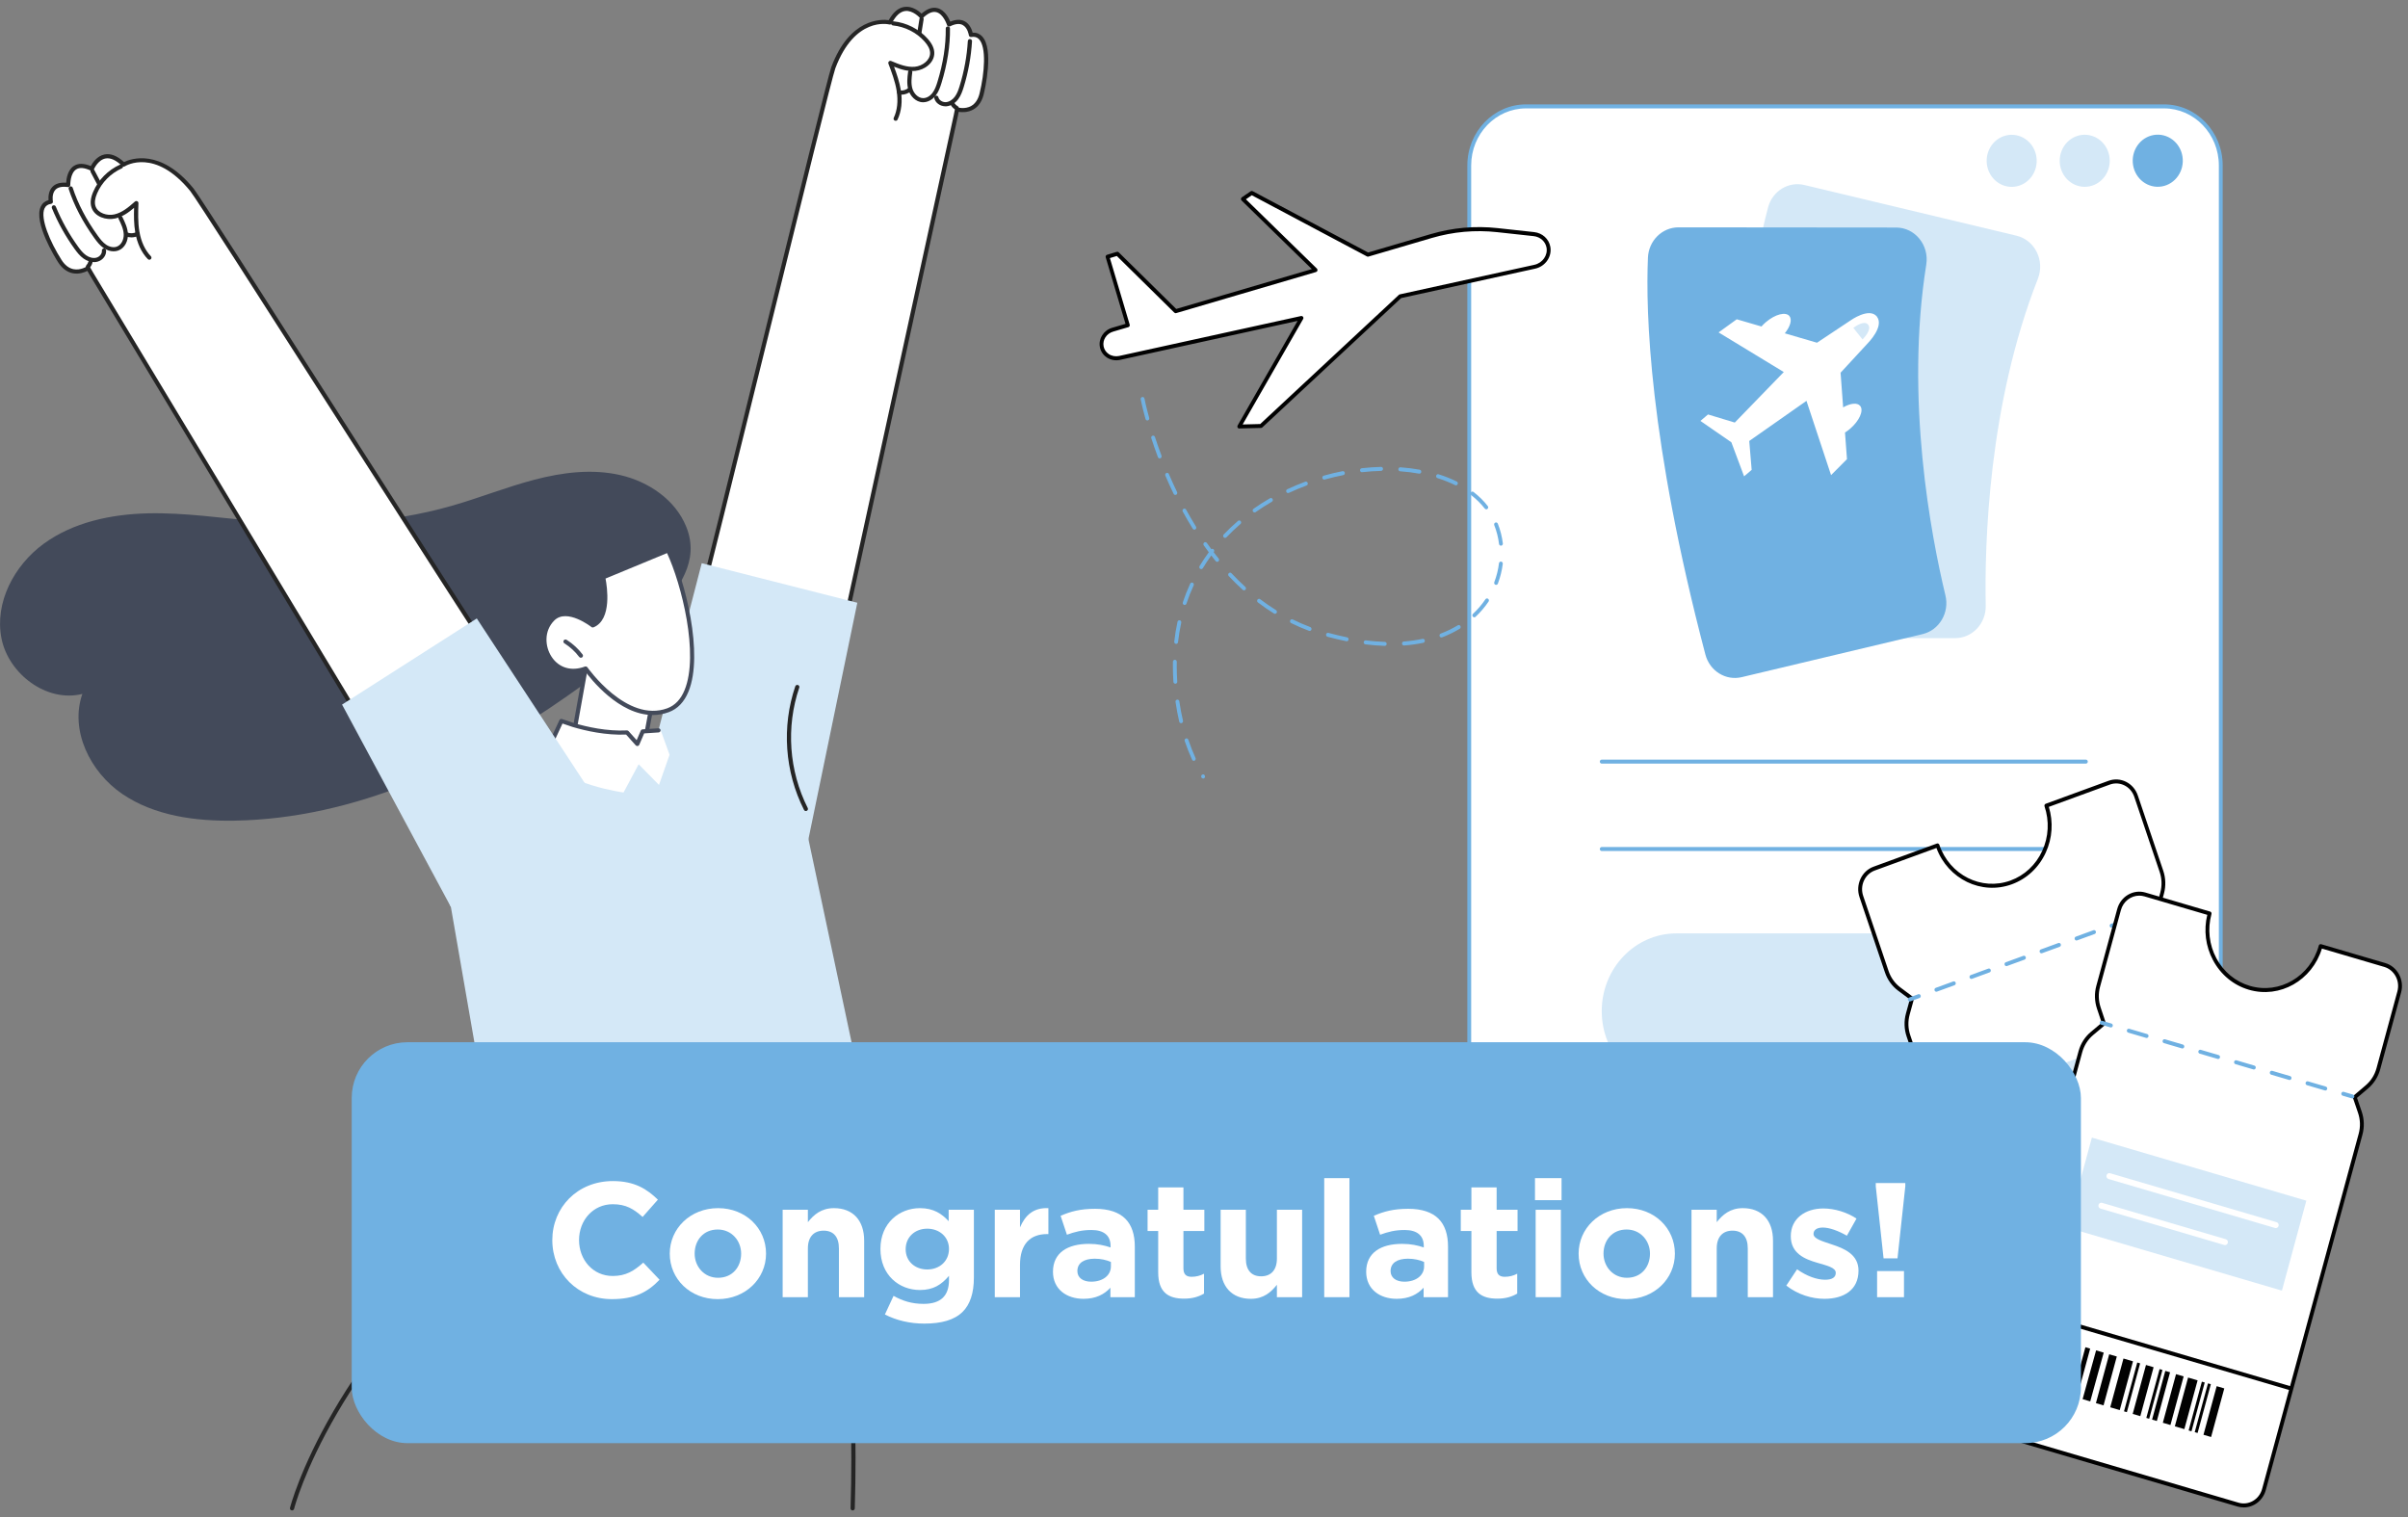 <svg xmlns="http://www.w3.org/2000/svg" width="346" height="218" viewBox="0 0 346 218" fill="none"><rect x="0" y="0" width="346" height="218" fill="#808080" stroke="none"/><path d="M310.949 15.287H219.267C214.764 15.287 211.114 19.086 211.114 23.772V180.798C211.114 185.484 214.764 189.283 219.267 189.283H310.949C315.451 189.283 319.101 185.484 319.101 180.798V23.772C319.101 19.086 315.451 15.287 310.949 15.287Z" fill="white"></path><path d="M310.945 189.57H219.266C214.618 189.57 210.838 185.633 210.838 180.798V23.772C210.838 18.934 214.62 15 219.266 15H310.945C315.594 15 319.374 18.936 319.374 23.772V180.795C319.374 185.633 315.591 189.567 310.945 189.567V189.57ZM219.266 15.574C214.924 15.574 211.39 19.252 211.39 23.772V180.795C211.39 185.315 214.924 188.993 219.266 188.993H310.945C315.288 188.993 318.822 185.315 318.822 180.795V23.772C318.822 19.252 315.288 15.574 310.945 15.574H219.266Z" fill="#70B1E2"></path><path d="M288.983 134.121H240.88C234.954 134.121 230.15 139.12 230.15 145.287C230.15 151.455 234.954 156.453 240.88 156.453H288.983C294.909 156.453 299.712 151.455 299.712 145.287C299.712 139.12 294.909 134.121 288.983 134.121Z" fill="#D4E8F7"></path><path d="M299.714 122.283H230.15C229.998 122.283 229.874 122.154 229.874 121.996C229.874 121.838 229.998 121.709 230.15 121.709H299.714C299.866 121.709 299.99 121.838 299.99 121.996C299.99 122.154 299.866 122.283 299.714 122.283Z" fill="#70B1E2"></path><path d="M299.714 109.725H230.15C229.998 109.725 229.874 109.595 229.874 109.438C229.874 109.28 229.998 109.15 230.15 109.15H299.714C299.866 109.15 299.99 109.28 299.99 109.438C299.99 109.595 299.866 109.725 299.714 109.725Z" fill="#70B1E2"></path><path d="M254.273 91.696H280.931C283.39 91.696 285.373 89.6 285.324 87.042C285.15 78.187 285.688 58.18 292.817 40.063C293.846 37.447 292.392 34.499 289.743 33.867L259.263 26.583C256.976 26.037 254.675 27.45 254.049 29.804C252.052 37.315 248.584 55.407 249.881 87.32C249.98 89.764 251.919 91.696 254.27 91.696H254.273Z" fill="#D4E8F7"></path><path d="M250.262 97.301L276.25 91.116C278.645 90.545 280.132 88.041 279.536 85.561C277.469 76.97 273.709 57.342 276.78 38.025C277.224 35.237 275.171 32.699 272.457 32.696L241.182 32.667C238.835 32.667 236.895 34.576 236.79 37.017C236.454 44.804 236.945 63.243 245.045 94.054C245.665 96.414 247.969 97.847 250.262 97.301Z" fill="#70B1E2"></path><path d="M269.703 45.505L269.681 45.476C268.564 44.129 265.896 46.044 265.896 46.044L261.079 49.246L256.455 47.894C257.23 46.94 257.531 45.944 257.126 45.427C256.599 44.758 255.081 45.143 253.738 46.288C253.503 46.489 253.291 46.699 253.1 46.914L249.55 45.878L246.94 47.764L256.306 53.458L249.266 60.719L245.42 59.553L244.33 60.484L248.775 63.553L250.604 68.446L251.693 67.515L251.346 63.364L259.567 57.598L263.101 68.27L265.388 65.976L265.104 62.152C265.344 62 265.584 61.822 265.819 61.624C267.162 60.478 267.822 59.005 267.292 58.336C266.884 57.819 265.888 57.931 264.837 58.537L264.467 53.556L268.426 49.266C268.426 49.266 270.752 46.917 269.7 45.513L269.703 45.505Z" fill="white"></path><path d="M267.626 48.772L267.822 48.551C267.822 48.551 268.981 47.348 268.432 46.662L268.421 46.647C267.874 45.961 266.528 46.958 266.528 46.958L266.302 47.112L267.623 48.772H267.626Z" fill="#D4E8F7"></path><path d="M310.62 26.791C312.581 26.459 313.913 24.536 313.595 22.495C313.276 20.454 311.428 19.068 309.467 19.399C307.506 19.73 306.174 21.654 306.492 23.695C306.811 25.736 308.659 27.122 310.62 26.791Z" fill="#70B1E2"></path><path d="M302.871 24.536C303.631 22.627 302.76 20.439 300.926 19.648C299.092 18.857 296.989 19.764 296.229 21.672C295.469 23.581 296.34 25.77 298.175 26.561C300.009 27.351 302.112 26.445 302.871 24.536Z" fill="#D4E8F7"></path><path d="M289.88 26.751C291.812 26.276 293.009 24.261 292.553 22.25C292.097 20.239 290.16 18.994 288.228 19.469C286.296 19.943 285.099 21.958 285.555 23.969C286.011 25.98 287.947 27.226 289.88 26.751Z" fill="#D4E8F7"></path><path d="M172.873 111.867C172.779 111.867 172.691 111.818 172.639 111.729C172.556 111.594 172.589 111.408 172.716 111.321C172.846 111.235 173.008 111.264 173.091 111.399L173.11 111.431C173.19 111.566 173.149 111.744 173.019 111.827C172.975 111.856 172.926 111.87 172.876 111.87L172.873 111.867ZM171.535 109.323C171.433 109.323 171.334 109.263 171.287 109.159C170.895 108.298 170.536 107.397 170.227 106.478C170.178 106.328 170.252 106.165 170.396 106.113C170.542 106.061 170.696 106.139 170.746 106.288C171.05 107.187 171.397 108.071 171.781 108.915C171.847 109.059 171.786 109.231 171.651 109.297C171.612 109.317 171.571 109.326 171.532 109.326L171.535 109.323ZM169.709 103.917C169.585 103.917 169.472 103.828 169.441 103.698C169.226 102.78 169.049 101.823 168.909 100.856C168.887 100.698 168.989 100.552 169.14 100.529C169.292 100.506 169.43 100.615 169.455 100.77C169.593 101.72 169.769 102.659 169.979 103.561C170.015 103.716 169.924 103.871 169.775 103.908C169.753 103.914 169.731 103.917 169.709 103.917ZM168.881 98.246C168.738 98.246 168.616 98.131 168.605 97.979C168.556 97.218 168.531 96.457 168.531 95.719C168.531 95.507 168.531 95.294 168.536 95.085C168.539 94.927 168.666 94.798 168.818 94.803C168.969 94.806 169.091 94.938 169.088 95.096C169.085 95.303 169.083 95.51 169.083 95.719C169.083 96.446 169.107 97.192 169.157 97.942C169.168 98.1 169.052 98.237 168.9 98.249C168.895 98.249 168.887 98.249 168.881 98.249V98.246ZM198.972 92.808C198.972 92.808 198.966 92.808 198.964 92.808C198.067 92.779 197.135 92.704 196.191 92.587C196.039 92.567 195.932 92.426 195.948 92.268C195.965 92.11 196.103 91.998 196.254 92.018C197.181 92.133 198.1 92.205 198.98 92.234C199.132 92.239 199.253 92.371 199.248 92.529C199.242 92.684 199.121 92.808 198.972 92.808ZM201.728 92.753C201.585 92.753 201.463 92.638 201.452 92.486C201.441 92.328 201.554 92.191 201.706 92.179C202.636 92.107 203.543 91.981 204.401 91.8C204.553 91.769 204.697 91.869 204.727 92.024C204.757 92.179 204.661 92.331 204.512 92.363C203.629 92.549 202.699 92.679 201.747 92.753C201.742 92.753 201.734 92.753 201.728 92.753ZM169 92.518C169 92.518 168.978 92.518 168.967 92.518C168.815 92.501 168.707 92.357 168.724 92.199C168.834 91.232 168.992 90.27 169.193 89.345C169.226 89.19 169.375 89.093 169.524 89.13C169.673 89.164 169.767 89.319 169.731 89.474C169.535 90.382 169.378 91.323 169.27 92.271C169.254 92.417 169.135 92.524 168.997 92.524L169 92.518ZM193.498 92.142C193.482 92.142 193.462 92.142 193.446 92.136C192.566 91.958 191.655 91.74 190.74 91.493C190.593 91.453 190.505 91.295 190.544 91.143C190.582 90.99 190.734 90.898 190.88 90.939C191.782 91.186 192.682 91.398 193.554 91.576C193.703 91.608 193.802 91.757 193.771 91.912C193.747 92.05 193.631 92.145 193.501 92.145L193.498 92.142ZM207.111 91.596C206.997 91.596 206.893 91.524 206.851 91.407C206.799 91.257 206.873 91.094 207.017 91.039C207.886 90.709 208.711 90.31 209.467 89.85C209.599 89.77 209.767 89.816 209.845 89.954C209.922 90.092 209.878 90.267 209.745 90.347C208.959 90.824 208.106 91.24 207.207 91.582C207.177 91.593 207.144 91.599 207.113 91.599L207.111 91.596ZM188.174 90.66C188.143 90.66 188.11 90.654 188.08 90.643C187.214 90.319 186.35 89.942 185.514 89.529C185.376 89.46 185.318 89.291 185.385 89.147C185.451 89.004 185.614 88.943 185.752 89.012C186.571 89.417 187.418 89.784 188.268 90.103C188.411 90.158 188.486 90.321 188.433 90.471C188.392 90.588 188.287 90.66 188.174 90.66ZM211.834 88.702C211.759 88.702 211.682 88.67 211.63 88.607C211.527 88.49 211.538 88.309 211.652 88.202C212.328 87.571 212.929 86.867 213.439 86.112C213.528 85.983 213.699 85.951 213.823 86.043C213.947 86.135 213.977 86.313 213.889 86.442C213.354 87.232 212.725 87.967 212.019 88.63C211.966 88.679 211.9 88.705 211.834 88.705V88.702ZM183.202 88.202C183.155 88.202 183.106 88.188 183.062 88.162C182.278 87.674 181.497 87.134 180.744 86.563C180.62 86.468 180.595 86.29 180.684 86.161C180.775 86.032 180.946 86.006 181.07 86.098C181.809 86.661 182.576 87.189 183.346 87.668C183.475 87.749 183.52 87.927 183.44 88.062C183.387 88.151 183.296 88.202 183.202 88.202ZM170.219 86.933C170.189 86.933 170.158 86.928 170.128 86.916C169.985 86.865 169.907 86.701 169.957 86.552C170.261 85.638 170.616 84.737 171.016 83.87C171.083 83.726 171.245 83.666 171.383 83.735C171.521 83.804 171.579 83.976 171.513 84.117C171.121 84.964 170.774 85.845 170.479 86.738C170.44 86.856 170.332 86.93 170.216 86.93L170.219 86.933ZM178.752 84.829C178.689 84.829 178.623 84.806 178.57 84.757C177.883 84.134 177.205 83.465 176.551 82.77C176.443 82.658 176.446 82.474 176.556 82.365C176.667 82.253 176.84 82.256 176.945 82.371C177.588 83.054 178.258 83.715 178.934 84.326C179.05 84.43 179.061 84.611 178.962 84.731C178.907 84.797 178.83 84.829 178.755 84.829H178.752ZM214.97 84.042C214.937 84.042 214.902 84.036 214.868 84.022C214.728 83.965 214.656 83.798 214.714 83.649C215.045 82.776 215.271 81.866 215.384 80.944C215.404 80.786 215.539 80.677 215.693 80.697C215.845 80.717 215.95 80.861 215.931 81.019C215.809 81.986 215.572 82.942 215.227 83.858C215.183 83.97 215.081 84.039 214.97 84.039V84.042ZM172.597 81.774C172.548 81.774 172.495 81.759 172.451 81.731C172.321 81.647 172.283 81.469 172.366 81.335C172.774 80.66 173.218 79.996 173.69 79.356C173.444 79.029 173.202 78.696 172.964 78.36C172.873 78.234 172.901 78.053 173.022 77.958C173.146 77.863 173.317 77.892 173.408 78.018C173.618 78.317 173.833 78.613 174.051 78.903C174.148 78.842 174.275 78.845 174.366 78.923C174.484 79.02 174.504 79.201 174.41 79.328C174.404 79.336 174.396 79.345 174.391 79.353C174.628 79.661 174.865 79.965 175.105 80.261C175.204 80.381 175.188 80.562 175.072 80.665C174.956 80.769 174.782 80.752 174.683 80.631C174.468 80.367 174.255 80.097 174.043 79.821C173.613 80.413 173.207 81.022 172.835 81.642C172.782 81.728 172.691 81.777 172.6 81.777L172.597 81.774ZM215.666 78.409C215.528 78.409 215.409 78.302 215.393 78.159C215.279 77.226 215.048 76.319 214.708 75.466C214.65 75.319 214.717 75.15 214.857 75.09C214.998 75.029 215.158 75.098 215.219 75.245C215.577 76.146 215.82 77.102 215.942 78.087C215.961 78.245 215.853 78.389 215.702 78.409C215.691 78.409 215.68 78.409 215.666 78.409ZM176.024 77.292C175.955 77.292 175.883 77.263 175.831 77.209C175.723 77.097 175.72 76.916 175.831 76.804C176.474 76.126 177.166 75.469 177.886 74.848C178.005 74.748 178.178 74.765 178.275 74.886C178.372 75.009 178.355 75.19 178.239 75.291C177.533 75.899 176.854 76.542 176.225 77.206C176.17 77.263 176.101 77.292 176.029 77.292H176.024ZM171.618 76.109C171.527 76.109 171.439 76.063 171.386 75.977C170.892 75.181 170.407 74.349 169.946 73.508C169.872 73.37 169.916 73.195 170.048 73.117C170.181 73.04 170.349 73.085 170.423 73.223C170.881 74.059 171.359 74.88 171.847 75.667C171.93 75.799 171.894 75.977 171.764 76.063C171.717 76.094 171.665 76.109 171.615 76.109H171.618ZM180.267 73.634C180.179 73.634 180.093 73.591 180.038 73.508C179.952 73.376 179.986 73.198 180.112 73.109C180.871 72.574 181.668 72.063 182.482 71.593C182.615 71.515 182.783 71.567 182.857 71.704C182.932 71.842 182.882 72.017 182.75 72.095C181.95 72.557 181.164 73.06 180.421 73.585C180.375 73.62 180.319 73.634 180.267 73.634ZM213.558 73.183C213.478 73.183 213.398 73.146 213.343 73.077C212.799 72.379 212.145 71.73 211.401 71.153C211.279 71.058 211.254 70.877 211.345 70.751C211.436 70.625 211.61 70.599 211.732 70.694C212.515 71.3 213.202 71.98 213.773 72.718C213.87 72.841 213.85 73.022 213.732 73.123C213.679 73.166 213.619 73.186 213.558 73.186V73.183ZM168.881 71.119C168.779 71.119 168.683 71.061 168.636 70.961C168.227 70.117 167.827 69.238 167.449 68.348C167.389 68.204 167.449 68.032 167.59 67.969C167.731 67.903 167.891 67.969 167.954 68.115C168.329 68.994 168.724 69.864 169.129 70.702C169.198 70.843 169.143 71.015 169.008 71.087C168.969 71.107 168.925 71.119 168.884 71.119H168.881ZM185.081 70.846C184.976 70.846 184.874 70.783 184.83 70.677C184.767 70.533 184.83 70.361 184.968 70.297C185.804 69.907 186.673 69.542 187.548 69.218C187.691 69.163 187.848 69.244 187.901 69.393C187.953 69.542 187.879 69.706 187.732 69.761C186.872 70.079 186.016 70.438 185.194 70.823C185.158 70.84 185.12 70.849 185.081 70.849V70.846ZM209.202 69.74C209.163 69.74 209.122 69.732 209.083 69.712C208.3 69.324 207.447 68.983 206.548 68.701C206.401 68.655 206.319 68.494 206.363 68.342C206.407 68.19 206.559 68.104 206.708 68.15C207.635 68.44 208.512 68.793 209.32 69.192C209.458 69.261 209.516 69.43 209.45 69.574C209.403 69.677 209.304 69.738 209.202 69.738V69.74ZM190.273 68.914C190.152 68.914 190.042 68.83 190.008 68.701C189.97 68.549 190.055 68.391 190.202 68.348C191.093 68.095 192.006 67.88 192.911 67.702C193.06 67.673 193.206 67.774 193.234 67.932C193.261 68.087 193.165 68.239 193.013 68.268C192.122 68.443 191.222 68.658 190.345 68.905C190.32 68.911 190.295 68.914 190.273 68.914ZM203.943 68.058C203.927 68.058 203.913 68.058 203.896 68.055C203.025 67.9 202.114 67.785 201.185 67.722C201.033 67.711 200.917 67.576 200.928 67.415C200.939 67.257 201.069 67.136 201.223 67.148C202.169 67.214 203.099 67.329 203.99 67.49C204.139 67.515 204.241 67.665 204.216 67.823C204.194 67.963 204.076 68.061 203.946 68.061L203.943 68.058ZM195.692 67.851C195.554 67.851 195.432 67.742 195.419 67.596C195.402 67.438 195.512 67.297 195.664 67.28C196.594 67.177 197.526 67.111 198.439 67.088C198.588 67.082 198.718 67.208 198.721 67.369C198.724 67.527 198.605 67.659 198.45 67.662C197.551 67.685 196.632 67.748 195.719 67.848C195.708 67.848 195.7 67.848 195.689 67.848L195.692 67.851ZM166.635 65.867C166.525 65.867 166.42 65.798 166.379 65.683C166.042 64.79 165.722 63.875 165.427 62.97C165.377 62.821 165.455 62.657 165.601 62.606C165.747 62.554 165.902 62.634 165.951 62.786C166.244 63.685 166.561 64.59 166.895 65.477C166.95 65.623 166.881 65.79 166.738 65.85C166.704 65.864 166.671 65.87 166.638 65.87L166.635 65.867ZM164.862 60.418C164.74 60.418 164.63 60.334 164.597 60.211C164.119 58.477 163.915 57.434 163.907 57.389C163.877 57.233 163.973 57.081 164.122 57.05C164.271 57.018 164.417 57.119 164.448 57.274C164.448 57.285 164.655 58.339 165.126 60.05C165.168 60.202 165.085 60.36 164.936 60.406C164.911 60.415 164.886 60.418 164.859 60.418H164.862Z" fill="#70B1E2"></path><path d="M220.413 33.647L215.149 33.073C211.98 32.725 208.749 33.015 205.656 33.926L196.555 36.599L179.861 27.73L178.586 28.602L189.042 38.809L168.933 44.718L160.555 36.464L159.142 36.892L162.069 46.734L159.89 47.374C158.797 47.696 158.113 48.758 158.314 49.824C158.532 50.969 159.688 51.693 160.886 51.431L187.012 45.695L178.068 61.294L181.194 61.217L201.201 42.579L220.535 38.333C221.864 38.04 222.736 36.785 222.496 35.513C222.306 34.514 221.47 33.762 220.419 33.647H220.413Z" fill="white"></path><path d="M178.065 61.581C177.966 61.581 177.878 61.526 177.828 61.437C177.778 61.348 177.778 61.236 177.828 61.145L186.449 46.108L160.941 51.71C160.262 51.859 159.556 51.724 159.001 51.342C158.497 50.995 158.155 50.475 158.041 49.878C157.81 48.658 158.571 47.46 159.813 47.096L161.722 46.536L158.877 36.975C158.855 36.9 158.864 36.822 158.897 36.754C158.933 36.685 158.99 36.636 159.062 36.613L160.475 36.185C160.569 36.156 160.671 36.182 160.742 36.251L169.008 44.394L188.496 38.666L178.396 28.806C178.336 28.746 178.302 28.66 178.311 28.571C178.319 28.482 178.363 28.404 178.435 28.355L179.709 27.482C179.792 27.425 179.897 27.419 179.985 27.465L196.585 36.283L205.582 33.638C208.724 32.714 211.952 32.424 215.177 32.777L220.441 33.351C221.616 33.48 222.549 34.322 222.761 35.447C223.029 36.866 222.055 38.281 220.587 38.603L201.328 42.832L181.376 61.417C181.326 61.463 181.263 61.489 181.199 61.489L178.073 61.567H178.068L178.065 61.581ZM187.009 45.407C187.098 45.407 187.18 45.45 187.233 45.528C187.296 45.62 187.302 45.743 187.244 45.841L178.553 60.992L181.078 60.929L201.008 42.364C201.044 42.33 201.088 42.306 201.135 42.298L220.469 38.051C221.641 37.793 222.427 36.679 222.215 35.568C222.049 34.692 221.31 34.035 220.378 33.931L215.114 33.357C211.96 33.012 208.801 33.297 205.725 34.198L196.624 36.871C196.558 36.891 196.486 36.883 196.423 36.851L179.869 28.057L179.022 28.637L189.222 38.594C189.294 38.666 189.324 38.772 189.302 38.873C189.277 38.973 189.205 39.053 189.109 39.082L169 44.991C168.906 45.02 168.806 44.991 168.735 44.922L160.472 36.782L159.479 37.084L162.323 46.648C162.345 46.722 162.337 46.803 162.301 46.869C162.265 46.938 162.205 46.987 162.133 47.007L159.953 47.647C158.99 47.928 158.397 48.841 158.574 49.766C158.659 50.211 158.913 50.602 159.297 50.863C159.73 51.161 160.284 51.265 160.82 51.147L186.946 45.41C186.965 45.407 186.984 45.405 187.004 45.405L187.009 45.407Z" fill="#010101"></path><path d="M294.04 115.766C295.566 120.279 293.304 125.218 288.986 126.794C284.669 128.373 279.929 125.993 278.403 121.48L278.376 121.488L269.299 124.805C267.724 125.379 266.896 127.173 267.451 128.813L271.103 139.623C271.443 140.628 272.072 141.501 272.905 142.121L274.737 143.488L274.13 145.695C273.846 146.729 273.876 147.832 274.221 148.845L291.138 198.905C291.693 200.541 293.417 201.403 294.99 200.829L328.761 188.485C330.336 187.911 331.164 186.116 330.609 184.477L313.692 134.417C313.35 133.404 312.712 132.522 311.868 131.902L310.067 130.576L310.674 128.316C310.949 127.291 310.914 126.2 310.574 125.195L306.922 114.385C306.367 112.748 304.643 111.887 303.07 112.461L294.043 115.76H294.04V115.766Z" fill="white"></path><path d="M293.993 201.296C292.633 201.296 291.356 200.412 290.879 199.002L273.961 148.943C273.597 147.866 273.564 146.717 273.865 145.618L274.417 143.605L272.742 142.356C271.859 141.699 271.202 140.786 270.841 139.72L267.188 128.91C266.896 128.046 266.946 127.116 267.326 126.289C267.707 125.462 268.375 124.842 269.205 124.537L278.307 121.21C278.45 121.158 278.607 121.235 278.657 121.385C280.13 125.74 284.718 128.046 288.887 126.524C290.906 125.786 292.526 124.27 293.447 122.258C294.371 120.245 294.484 117.971 293.773 115.86C293.723 115.711 293.797 115.548 293.941 115.496H293.944L302.971 112.194C304.684 111.568 306.571 112.507 307.175 114.293L310.828 125.103C311.189 126.168 311.225 127.308 310.933 128.396L310.378 130.461L312.02 131.672C312.916 132.333 313.581 133.251 313.945 134.328L330.863 184.388C331.155 185.252 331.105 186.182 330.725 187.009C330.344 187.836 329.676 188.456 328.846 188.761L295.075 201.104C294.713 201.236 294.346 201.299 293.985 201.299L293.993 201.296ZM278.24 121.847L269.393 125.08C268.7 125.333 268.146 125.852 267.828 126.539C267.511 127.225 267.47 128 267.713 128.721L271.365 139.531C271.688 140.484 272.276 141.302 273.067 141.891L274.899 143.258C274.993 143.329 275.035 143.453 275.004 143.571L274.397 145.779C274.127 146.761 274.157 147.791 274.483 148.753L291.4 198.813C291.902 200.297 293.472 201.081 294.901 200.561L328.672 188.218C329.365 187.965 329.919 187.446 330.236 186.759C330.554 186.07 330.595 185.298 330.352 184.577L313.435 134.518C313.109 133.553 312.513 132.732 311.711 132.14L309.909 130.814C309.815 130.745 309.771 130.619 309.804 130.501L310.411 128.241C310.673 127.268 310.64 126.249 310.317 125.292L306.665 114.482C306.163 112.998 304.593 112.214 303.164 112.734L294.391 115.941C295.053 118.117 294.901 120.437 293.955 122.502C292.967 124.655 291.237 126.274 289.077 127.064C284.71 128.66 279.907 126.323 278.24 121.844V121.847Z" fill="#010101"></path><path d="M286.009 185.1C285.896 185.1 285.788 185.025 285.75 184.908C285.7 184.758 285.775 184.595 285.918 184.543L325.463 170.089C325.607 170.038 325.764 170.115 325.814 170.264C325.863 170.414 325.789 170.577 325.645 170.629L286.1 185.083C286.07 185.094 286.039 185.1 286.009 185.1Z" fill="#010101"></path><path d="M295.772 184.062L295.368 184.209L297.691 191.093L298.094 190.945L295.772 184.062Z" fill="#010101"></path><path d="M307.914 179.623L306.842 180.015L309.167 186.906L310.24 186.514L307.914 179.623Z" fill="#010101"></path><path d="M312.176 178.118L311.104 178.51L313.413 185.355L314.486 184.964L312.176 178.118Z" fill="#010101"></path><path d="M297.443 183.458L296.256 183.892L298.579 190.775L299.766 190.341L297.443 183.458Z" fill="#010101"></path><path d="M300.891 182.2L299.817 182.588L302.116 189.477L303.19 189.089L300.891 182.2Z" fill="#010101"></path><path d="M298.982 182.892L298.311 183.138L300.633 190.021L301.305 189.776L298.982 182.892Z" fill="#010101"></path><path d="M309.167 179.188L308.764 179.335L311.084 186.21L311.487 186.063L309.167 179.188Z" fill="#010101"></path><path d="M310.252 178.797L309.58 179.042L311.896 185.904L312.567 185.659L310.252 178.797Z" fill="#010101"></path><path d="M302.732 181.527L301.659 181.919L303.982 188.803L305.054 188.411L302.732 181.527Z" fill="#010101"></path><path d="M305.024 180.701L303.684 181.191L306.002 188.061L307.342 187.572L305.024 180.701Z" fill="#010101"></path><path d="M306.028 180.326L305.625 180.474L307.945 187.349L308.348 187.202L306.028 180.326Z" fill="#010101"></path><path d="M317.895 176.028L316.822 176.42L319.132 183.266L320.205 182.874L317.895 176.028Z" fill="#010101"></path><path d="M315.985 176.695L315.582 176.843L317.902 183.718L318.306 183.571L315.985 176.695Z" fill="#010101"></path><path d="M314.124 177.376L312.783 177.866L315.101 184.736L316.442 184.246L314.124 177.376Z" fill="#010101"></path><path d="M315.126 177L314.723 177.147L317.043 184.023L317.446 183.876L315.126 177Z" fill="#010101"></path><path d="M274.413 143.898C274.3 143.898 274.193 143.824 274.154 143.706C274.104 143.557 274.179 143.393 274.322 143.341L275.625 142.865C275.768 142.813 275.925 142.89 275.975 143.04C276.025 143.189 275.95 143.353 275.807 143.404L274.504 143.881C274.474 143.893 274.444 143.898 274.413 143.898Z" fill="#70B1E2"></path><path d="M278.232 142.503C278.119 142.503 278.011 142.428 277.972 142.31C277.923 142.161 277.997 141.997 278.141 141.946L280.657 141.027C280.8 140.975 280.957 141.053 281.007 141.202C281.057 141.351 280.982 141.515 280.839 141.567L278.323 142.485C278.292 142.497 278.262 142.503 278.232 142.503ZM283.267 140.662C283.154 140.662 283.046 140.588 283.007 140.47C282.958 140.321 283.032 140.157 283.176 140.105L285.692 139.184C285.835 139.132 285.992 139.209 286.042 139.359C286.092 139.508 286.017 139.672 285.874 139.723L283.358 140.645C283.327 140.656 283.297 140.662 283.267 140.662ZM288.302 138.822C288.188 138.822 288.081 138.747 288.042 138.629C287.993 138.48 288.067 138.316 288.21 138.265L290.727 137.346C290.87 137.294 291.027 137.372 291.077 137.521C291.127 137.67 291.052 137.834 290.909 137.886L288.393 138.805C288.362 138.816 288.332 138.822 288.302 138.822ZM293.336 136.981C293.223 136.981 293.116 136.907 293.077 136.789C293.027 136.64 293.102 136.476 293.245 136.424L295.761 135.505C295.905 135.454 296.062 135.531 296.112 135.681C296.161 135.83 296.087 135.994 295.944 136.045L293.427 136.964C293.397 136.976 293.367 136.981 293.336 136.981ZM298.371 135.141C298.258 135.141 298.151 135.066 298.112 134.948C298.062 134.799 298.137 134.636 298.28 134.584L300.796 133.665C300.94 133.613 301.097 133.691 301.147 133.84C301.196 133.989 301.122 134.153 300.978 134.205L298.462 135.124C298.432 135.135 298.402 135.141 298.371 135.141ZM303.406 133.3C303.293 133.3 303.186 133.226 303.147 133.108C303.097 132.959 303.172 132.795 303.315 132.743L305.831 131.825C305.975 131.773 306.132 131.85 306.182 132C306.231 132.149 306.157 132.313 306.013 132.364L303.497 133.283C303.467 133.295 303.437 133.3 303.406 133.3Z" fill="#70B1E2"></path><path d="M308.441 131.46C308.328 131.46 308.22 131.385 308.181 131.267C308.132 131.118 308.206 130.954 308.35 130.903L309.652 130.426C309.795 130.374 309.953 130.452 310.002 130.601C310.052 130.751 309.977 130.914 309.834 130.966L308.532 131.443C308.501 131.454 308.471 131.46 308.441 131.46Z" fill="#70B1E2"></path><path d="M312.614 146.909L282.401 157.951L286.678 170.624L316.891 159.582L312.614 146.909Z" fill="#D4E8F7"></path><path d="M287.516 161.404C287.345 161.404 287.185 161.292 287.124 161.116C287.05 160.892 287.163 160.646 287.378 160.568L310.834 151.995C311.049 151.917 311.286 152.035 311.361 152.259C311.435 152.483 311.322 152.73 311.107 152.807L287.651 161.381C287.607 161.398 287.56 161.406 287.513 161.406L287.516 161.404Z" fill="white"></path><path d="M288.923 165.572C288.752 165.572 288.592 165.46 288.534 165.285C288.459 165.061 288.572 164.814 288.787 164.737L306.226 158.363C306.441 158.285 306.679 158.403 306.753 158.627C306.828 158.851 306.714 159.098 306.499 159.175L289.061 165.549C289.016 165.567 288.97 165.575 288.923 165.575V165.572Z" fill="white"></path><path d="M338.349 157.655L340.096 156.17C340.89 155.495 341.464 154.585 341.743 153.56L344.742 142.535C345.197 140.864 344.262 139.127 342.656 138.656L333.45 135.948H333.447C332.194 140.551 327.612 143.232 323.209 141.938C318.806 140.643 316.248 135.859 317.498 131.257L317.47 131.248L308.214 128.526C306.609 128.055 304.94 129.026 304.484 130.694L301.486 141.719C301.207 142.744 301.237 143.835 301.574 144.84L302.316 147.057L338.352 157.655H338.349Z" fill="#D4E8F7"></path><path d="M333.444 135.947C332.192 140.55 327.609 143.234 323.206 141.939C318.803 140.645 316.245 135.861 317.495 131.259L317.468 131.25L308.212 128.528C306.606 128.057 304.937 129.028 304.482 130.696L301.483 141.721C301.204 142.746 301.235 143.837 301.571 144.842L302.313 147.059L300.595 148.5C299.789 149.175 299.207 150.094 298.925 151.13L285.043 202.189C284.588 203.86 285.523 205.597 287.129 206.068L321.573 216.198C323.178 216.669 324.848 215.698 325.303 214.03L339.185 162.971C339.467 161.935 339.434 160.835 339.086 159.821L338.349 157.656L340.096 156.172C340.89 155.497 341.464 154.587 341.743 153.562L344.742 142.537C345.197 140.866 344.262 139.129 342.656 138.658L333.45 135.95H333.447L333.444 135.947Z" fill="white"></path><path d="M322.395 216.603C322.1 216.603 321.799 216.56 321.499 216.474L287.055 206.344C286.208 206.094 285.504 205.517 285.074 204.719C284.643 203.921 284.538 202.993 284.778 202.112L298.661 151.053C298.959 149.953 299.569 148.994 300.424 148.28L301.991 146.965L301.312 144.94C300.956 143.872 300.923 142.735 301.218 141.647L304.217 130.622C304.711 128.801 306.538 127.739 308.287 128.256L317.57 130.986C317.642 131.006 317.7 131.055 317.736 131.121C317.772 131.187 317.78 131.268 317.76 131.339C317.176 133.493 317.427 135.752 318.47 137.702C319.512 139.652 321.22 141.058 323.281 141.664C327.532 142.913 331.971 140.315 333.18 135.873C333.199 135.798 333.246 135.738 333.312 135.701C333.376 135.663 333.453 135.655 333.522 135.675H333.525L342.731 138.382C343.578 138.632 344.281 139.209 344.712 140.01C345.142 140.809 345.247 141.736 345.007 142.618L342.008 153.643C341.713 154.731 341.111 155.684 340.27 156.396L338.673 157.752L339.346 159.724C339.713 160.801 339.749 161.949 339.451 163.049L325.568 214.108C325.157 215.618 323.833 216.606 322.393 216.606L322.395 216.603ZM307.39 128.695C306.193 128.695 305.089 129.516 304.747 130.774L301.748 141.799C301.483 142.773 301.514 143.792 301.831 144.748L302.573 146.965C302.612 147.079 302.576 147.206 302.485 147.283L300.766 148.725C300.002 149.368 299.456 150.226 299.188 151.208L285.305 202.267C285.107 203.002 285.192 203.772 285.551 204.438C285.91 205.104 286.494 205.583 287.201 205.793L321.645 215.923C323.104 216.35 324.622 215.466 325.036 213.953L338.918 162.894C339.186 161.909 339.153 160.881 338.824 159.919L338.088 157.755C338.049 157.64 338.082 157.513 338.173 157.436L339.92 155.951C340.673 155.311 341.211 154.458 341.476 153.485L344.474 142.46C344.673 141.725 344.588 140.955 344.229 140.289C343.87 139.623 343.285 139.143 342.579 138.934L333.629 136.301C332.233 140.88 327.582 143.525 323.129 142.216C320.928 141.567 319.101 140.062 317.987 137.978C316.916 135.976 316.627 133.671 317.159 131.457L308.135 128.804C307.887 128.732 307.636 128.695 307.387 128.695H307.39Z" fill="#010101"></path><path d="M328.989 199.738C328.965 199.738 328.94 199.735 328.915 199.726L288.925 187.983C288.779 187.94 288.694 187.782 288.735 187.63C288.776 187.478 288.928 187.389 289.074 187.432L329.064 199.175C329.21 199.218 329.296 199.376 329.254 199.528C329.221 199.655 329.108 199.738 328.989 199.738Z" fill="#010101"></path><path d="M296.638 192.7L294.731 199.721L295.143 199.842L297.049 192.821L296.638 192.7Z" fill="#010101"></path><path d="M308.352 196.137L306.443 203.166L307.537 203.488L309.446 196.459L308.352 196.137Z" fill="#010101"></path><path d="M312.669 197.457L310.773 204.439L311.867 204.761L313.763 197.779L312.669 197.457Z" fill="#010101"></path><path d="M297.554 192.974L295.647 199.995L296.858 200.351L298.764 193.33L297.554 192.974Z" fill="#010101"></path><path d="M300.341 201.368L299.246 201.044L301.183 194.035L302.278 194.362L300.341 201.368Z" fill="#010101"></path><path d="M299.648 193.584L297.741 200.604L298.426 200.806L300.333 193.785L299.648 193.584Z" fill="#010101"></path><path d="M310.305 196.729L308.4 203.741L308.812 203.862L310.716 196.85L310.305 196.729Z" fill="#010101"></path><path d="M311.127 196.985L309.227 203.983L309.912 204.185L311.812 197.186L311.127 196.985Z" fill="#010101"></path><path d="M303.066 194.597L301.159 201.618L302.253 201.94L304.159 194.919L303.066 194.597Z" fill="#010101"></path><path d="M305.117 195.208L303.215 202.215L304.582 202.617L306.485 195.61L305.117 195.208Z" fill="#010101"></path><path d="M307.098 195.783L305.193 202.796L305.605 202.917L307.509 195.904L307.098 195.783Z" fill="#010101"></path><path d="M318.509 199.181L316.613 206.163L317.707 206.485L319.603 199.503L318.509 199.181Z" fill="#010101"></path><path d="M317.26 198.775L315.355 205.787L315.767 205.908L317.671 198.896L317.26 198.775Z" fill="#010101"></path><path d="M314.401 197.943L312.498 204.95L313.865 205.352L315.768 198.345L314.401 197.943Z" fill="#010101"></path><path d="M316.382 198.534L314.479 205.544L314.89 205.665L316.793 198.655L316.382 198.534Z" fill="#010101"></path><path d="M303.309 147.636C303.284 147.636 303.26 147.633 303.235 147.624L301.908 147.234C301.762 147.191 301.676 147.033 301.717 146.881C301.759 146.729 301.913 146.64 302.057 146.683L303.384 147.073C303.53 147.116 303.616 147.274 303.574 147.426C303.541 147.553 303.428 147.636 303.309 147.636Z" fill="#70B1E2"></path><path d="M334.123 156.697C334.098 156.697 334.073 156.695 334.048 156.686L331.48 155.931C331.334 155.888 331.248 155.73 331.289 155.578C331.331 155.425 331.485 155.336 331.629 155.38L334.197 156.135C334.343 156.178 334.429 156.336 334.388 156.488C334.354 156.614 334.241 156.697 334.123 156.697ZM328.986 155.187C328.961 155.187 328.936 155.184 328.911 155.176L326.343 154.421C326.197 154.377 326.111 154.22 326.152 154.067C326.194 153.915 326.348 153.826 326.492 153.869L329.06 154.624C329.206 154.667 329.292 154.825 329.251 154.978C329.218 155.104 329.104 155.187 328.986 155.187ZM323.852 153.677C323.827 153.677 323.802 153.674 323.777 153.665L321.209 152.91C321.062 152.867 320.977 152.709 321.018 152.557C321.06 152.405 321.214 152.316 321.358 152.359L323.926 153.114C324.072 153.157 324.158 153.315 324.116 153.467C324.083 153.594 323.97 153.677 323.852 153.677ZM318.715 152.167C318.69 152.167 318.665 152.164 318.64 152.155L316.072 151.4C315.925 151.357 315.84 151.199 315.881 151.047C315.923 150.895 316.074 150.806 316.221 150.849L318.789 151.604C318.935 151.647 319.021 151.805 318.979 151.957C318.946 152.083 318.833 152.167 318.715 152.167ZM313.58 150.656C313.556 150.656 313.531 150.654 313.506 150.645L310.937 149.89C310.791 149.847 310.706 149.689 310.747 149.537C310.788 149.384 310.94 149.295 311.086 149.338L313.655 150.094C313.801 150.137 313.887 150.295 313.845 150.447C313.812 150.573 313.699 150.656 313.58 150.656ZM308.443 149.146C308.419 149.146 308.394 149.143 308.369 149.135L305.8 148.38C305.654 148.336 305.569 148.179 305.61 148.026C305.651 147.874 305.806 147.785 305.949 147.828L308.518 148.583C308.664 148.626 308.75 148.784 308.708 148.937C308.675 149.063 308.562 149.146 308.443 149.146Z" fill="#70B1E2"></path><path d="M338.016 157.843C337.992 157.843 337.967 157.84 337.942 157.832L336.615 157.441C336.469 157.398 336.383 157.24 336.424 157.088C336.466 156.936 336.618 156.847 336.764 156.89L338.091 157.28C338.237 157.323 338.323 157.481 338.281 157.633C338.248 157.76 338.135 157.843 338.016 157.843Z" fill="#70B1E2"></path><path d="M331.393 172.527L300.578 163.464L297.068 176.389L327.884 185.452L331.393 172.527Z" fill="#D4E8F7"></path><path d="M327.008 176.467C326.969 176.467 326.933 176.461 326.895 176.449L302.97 169.412C302.749 169.346 302.622 169.11 302.683 168.881C302.747 168.651 302.976 168.519 303.194 168.582L327.118 175.62C327.339 175.686 327.466 175.921 327.405 176.151C327.353 176.34 327.187 176.464 327.008 176.464V176.467Z" fill="white"></path><path d="M319.713 178.912C319.677 178.912 319.639 178.907 319.6 178.895L301.814 173.664C301.593 173.598 301.466 173.362 301.527 173.133C301.59 172.903 301.819 172.771 302.037 172.834L319.824 178.065C320.044 178.132 320.171 178.367 320.11 178.597C320.058 178.786 319.893 178.91 319.713 178.91V178.912Z" fill="white"></path><g clip-path="url(#clip0_315_983)"><path d="M41.963 217.031C41.938 217.031 41.916 217.028 41.891 217.023C41.729 216.985 41.63 216.825 41.67 216.665C41.685 216.609 43.083 211.061 47.909 202.773C52.342 195.161 60.661 183.604 75.134 171.711L71.491 156.281C71.459 156.14 71.53 155.997 71.663 155.942L114.145 137.64C114.227 137.603 114.323 137.606 114.401 137.647C114.483 137.686 114.539 137.758 114.561 137.846C114.655 138.24 124.045 177.801 122.821 216.747C122.817 216.912 122.676 217.04 122.509 217.036C122.341 217.031 122.211 216.893 122.216 216.73C123.375 179.812 114.977 142.329 114.054 138.332L72.136 156.392L75.764 171.759C75.791 171.868 75.751 171.982 75.663 172.054C61.183 183.922 52.871 195.459 48.448 203.047C43.656 211.269 42.27 216.755 42.258 216.808C42.224 216.944 42.1 217.036 41.965 217.036L41.963 217.031Z" fill="#252525"></path><path d="M137.335 16.623L137.512 15.724C137.512 15.724 140.306 16.533 141.052 13.482C141.886 10.069 142.371 4.53 139.516 5.017C139.516 5.017 139.142 2.145 136.375 3.516C136.375 3.516 135.194 -0.328 132.405 2.37C132.405 2.37 129.831 -0.609 127.874 3.222C127.874 3.222 122.678 1.915 119.749 9.703C118.922 11.898 102.35 80.153 99.254 91.514C106.347 96.091 113.505 97.491 120.377 94.26L137.338 16.62L137.335 16.623Z" fill="white"></path><path d="M112.644 96.316C108.319 96.316 103.783 94.798 99.084 91.765C98.976 91.695 98.924 91.564 98.959 91.441C100.517 85.725 105.415 65.897 110.15 46.724C114.726 28.204 119.046 10.708 119.464 9.601C122.093 2.612 126.616 2.75 127.704 2.895C128.342 1.733 129.115 1.091 130.006 0.987C131.091 0.859 132.009 1.575 132.415 1.956C133.218 1.253 133.983 0.989 134.697 1.169C135.731 1.428 136.314 2.551 136.545 3.111C137.348 2.779 138.039 2.76 138.608 3.058C139.349 3.445 139.647 4.259 139.757 4.692C140.301 4.668 140.754 4.845 141.114 5.22C142.866 7.061 141.507 12.89 141.345 13.549C141.094 14.581 140.592 15.315 139.856 15.734C139.061 16.186 138.204 16.143 137.751 16.075L137.633 16.678V16.683L120.672 94.323C120.653 94.412 120.591 94.49 120.508 94.529C117.977 95.718 115.354 96.314 112.646 96.314L112.644 96.316ZM99.599 91.385C106.926 96.055 113.825 96.953 120.109 94.056L137.038 16.564L137.215 15.671C137.232 15.588 137.281 15.516 137.355 15.474C137.429 15.431 137.515 15.419 137.596 15.443C137.606 15.445 138.66 15.736 139.556 15.223C140.141 14.888 140.545 14.28 140.754 13.416C141.475 10.466 141.756 6.773 140.668 5.632C140.39 5.339 140.028 5.235 139.563 5.315C139.482 5.329 139.398 5.31 139.332 5.261C139.265 5.213 139.221 5.14 139.211 5.06C139.211 5.051 139.056 3.971 138.315 3.586C137.86 3.348 137.249 3.416 136.504 3.787C136.425 3.825 136.331 3.828 136.248 3.794C136.166 3.76 136.102 3.692 136.078 3.607C136.073 3.59 135.571 2.004 134.539 1.747C133.978 1.607 133.331 1.89 132.61 2.588C132.551 2.646 132.465 2.675 132.386 2.672C132.302 2.67 132.223 2.631 132.169 2.568C132.159 2.556 131.182 1.447 130.07 1.58C129.346 1.667 128.696 2.266 128.138 3.363C128.074 3.489 127.931 3.552 127.793 3.518C127.591 3.469 122.819 2.389 120.028 9.815C119.624 10.887 115.307 28.366 110.736 46.869C106.055 65.82 101.216 85.408 99.596 91.39L99.599 91.385Z" fill="#252525"></path><path d="M128.694 17.356C128.652 17.356 128.607 17.346 128.566 17.327C128.416 17.257 128.349 17.08 128.42 16.932C128.932 15.859 129.075 14.518 128.839 13.05C128.622 11.711 128.13 10.408 127.653 9.146C127.611 9.034 127.64 8.909 127.729 8.826C127.817 8.744 127.945 8.722 128.056 8.768C129.26 9.281 130.345 9.698 131.46 9.591C132.521 9.49 133.651 8.674 133.643 7.622C133.638 7.102 133.377 6.559 132.841 5.959C131.689 4.668 130.033 3.83 128.297 3.655C128.132 3.639 128.009 3.493 128.027 3.329C128.044 3.166 128.192 3.045 128.356 3.062C130.242 3.251 132.043 4.162 133.294 5.564C133.929 6.276 134.241 6.947 134.246 7.615C134.259 9.037 132.841 10.054 131.519 10.182C130.473 10.284 129.496 9.996 128.462 9.582C128.866 10.669 129.247 11.788 129.437 12.955C129.693 14.542 129.53 16.005 128.969 17.184C128.918 17.293 128.809 17.356 128.696 17.356H128.694Z" fill="#252525"></path><path d="M132.098 5.026C132.083 5.026 132.066 5.026 132.051 5.024C131.886 5 131.773 4.847 131.8 4.685L132.12 2.68C132.147 2.517 132.3 2.406 132.464 2.433C132.629 2.457 132.743 2.609 132.716 2.772L132.396 4.777C132.373 4.925 132.243 5.029 132.098 5.029V5.026Z" fill="#252525"></path><path d="M132.649 14.695C132.649 14.695 132.629 14.695 132.62 14.695C131.551 14.678 130.786 13.767 130.53 12.929C130.259 12.048 130.38 11.118 130.486 10.299C130.508 10.137 130.66 10.021 130.823 10.042C130.988 10.064 131.106 10.212 131.084 10.374C130.985 11.135 130.875 11.999 131.108 12.757C131.31 13.416 131.898 14.089 132.632 14.101C132.639 14.101 132.647 14.101 132.652 14.101C133.127 14.101 133.621 13.823 133.981 13.353C134.335 12.89 134.53 12.312 134.702 11.755C135.524 9.078 135.925 6.502 135.893 4.094C135.893 3.93 136.024 3.796 136.191 3.794H136.196C136.361 3.794 136.496 3.925 136.499 4.087C136.533 6.555 136.122 9.192 135.28 11.927C135.093 12.532 134.877 13.169 134.463 13.709C133.991 14.327 133.314 14.692 132.652 14.692L132.649 14.695Z" fill="#252525"></path><path d="M135.842 15.273C135.084 15.273 134.397 14.777 134.247 14.104C134.21 13.944 134.313 13.784 134.478 13.75C134.641 13.716 134.803 13.816 134.837 13.978C134.929 14.389 135.421 14.709 135.913 14.678C136.376 14.649 136.858 14.353 137.203 13.888C137.542 13.428 137.732 12.868 137.894 12.336C138.539 10.243 138.933 8.076 139.066 5.894C139.076 5.729 139.223 5.603 139.386 5.615C139.553 5.625 139.679 5.765 139.669 5.93C139.534 8.158 139.13 10.372 138.473 12.51C138.3 13.067 138.086 13.707 137.69 14.242C137.235 14.857 136.602 15.235 135.952 15.276C135.915 15.276 135.879 15.278 135.842 15.278V15.273Z" fill="#252525"></path><path d="M137.48 15.823C137.431 15.823 137.382 15.811 137.335 15.787C137.064 15.641 136.833 15.428 136.663 15.174C136.572 15.036 136.612 14.852 136.752 14.762C136.892 14.672 137.079 14.711 137.17 14.849C137.284 15.021 137.441 15.167 137.626 15.266C137.771 15.346 137.825 15.525 137.746 15.67C137.692 15.77 137.589 15.825 137.48 15.825V15.823Z" fill="#252525"></path><path d="M129.489 13.607C129.376 13.607 129.265 13.597 129.154 13.58C128.99 13.553 128.876 13.403 128.903 13.241C128.93 13.079 129.086 12.97 129.248 12.994C129.706 13.067 130.191 12.931 130.543 12.631C130.668 12.524 130.86 12.536 130.968 12.662C131.077 12.786 131.064 12.975 130.936 13.081C130.538 13.42 130.013 13.607 129.489 13.607Z" fill="#252525"></path><path d="M100.83 80.93L123.186 86.609L115.937 121.663L91.873 115.507L100.83 80.93Z" fill="#D4E8F7"></path><path d="M59.795 117.927L77.957 106.304L95.851 105.384L114.268 111.656L123.841 156.739C123.841 156.739 85.424 160.895 71.402 168.415L64.786 130.314L59.797 117.927H59.795Z" fill="#D4E8F7"></path><path d="M115.794 116.536C115.684 116.536 115.575 116.475 115.524 116.371C112.755 110.89 112.299 104.419 114.273 98.617C114.328 98.462 114.497 98.377 114.655 98.43C114.812 98.483 114.899 98.65 114.844 98.805C112.92 104.46 113.363 110.767 116.063 116.107C116.137 116.255 116.075 116.432 115.927 116.507C115.883 116.529 115.839 116.538 115.792 116.538L115.794 116.536Z" fill="#252525"></path><path d="M98.587 75.652C97.044 71.835 93.224 69.217 89.163 68.275C85.099 67.333 80.819 67.873 76.787 68.932C72.753 69.987 68.874 71.55 64.865 72.693C55.891 75.253 46.395 75.672 37.087 74.897C31.81 74.458 26.547 73.64 21.253 73.763C15.959 73.887 10.517 75.037 6.266 78.144C2.016 81.252 -0.795 86.599 0.209 91.716C1.211 96.834 6.704 100.995 11.836 99.711C9.995 104.94 12.954 110.948 17.581 114.092C22.208 117.238 28.091 118.018 33.715 117.921C51.01 117.621 67.39 109.914 81.476 100.035C86.204 96.72 91.139 93.027 94.556 88.335C97.374 84.468 100.652 80.75 98.59 75.652H98.587Z" fill="#434A5A"></path><path d="M94.086 98.96L92.146 109.439L81.752 109.407L84.72 92.856L94.086 98.96Z" fill="white"></path><path d="M92.146 109.738C92.129 109.738 92.109 109.738 92.092 109.733C91.927 109.704 91.818 109.549 91.848 109.387L93.751 99.098L84.936 93.354L82.502 106.923C82.473 107.086 82.315 107.192 82.153 107.166C81.988 107.137 81.88 106.984 81.909 106.822L84.422 92.806C84.439 92.707 84.506 92.625 84.599 92.586C84.693 92.547 84.801 92.557 84.885 92.61L94.25 98.713C94.351 98.779 94.403 98.897 94.381 99.014L92.441 109.495C92.414 109.638 92.288 109.74 92.143 109.74L92.146 109.738Z" fill="#434A5A"></path><path d="M84.154 96.053C84.154 96.053 89.879 104.297 95.995 102.048C102.111 99.798 98.796 84.845 95.995 79.086L86.659 82.951C86.659 82.951 87.966 88.71 85.17 89.866C85.17 89.866 81.454 86.921 79.428 88.948C76.482 91.893 79.263 97.88 84.154 96.053Z" fill="white"></path><path d="M93.792 102.74C88.936 102.74 84.843 97.507 84.038 96.41C81.533 97.243 79.672 96.093 78.754 94.707C77.663 93.06 77.469 90.484 79.212 88.742C81.188 86.768 84.459 88.97 85.207 89.522C87.536 88.321 86.376 83.073 86.364 83.019C86.332 82.879 86.406 82.736 86.541 82.68L95.877 78.815C96.025 78.754 96.197 78.817 96.266 78.96C98.415 83.378 101.139 93.976 98.927 99.376C98.314 100.871 97.364 101.864 96.099 102.329C95.318 102.617 94.543 102.743 93.79 102.743L93.792 102.74ZM84.154 95.758C84.252 95.758 84.346 95.804 84.402 95.887C84.459 95.966 90.063 103.913 95.889 101.772C96.987 101.367 97.822 100.486 98.368 99.154C100.472 94.017 97.93 83.947 95.845 79.474L87.007 83.133C87.231 84.286 87.971 89.035 85.288 90.142C85.188 90.183 85.069 90.169 84.983 90.098C84.949 90.069 81.456 87.347 79.645 89.159C78.126 90.677 78.303 92.934 79.263 94.383C80.322 95.979 82.111 96.502 84.048 95.778C84.082 95.766 84.119 95.758 84.156 95.758H84.154Z" fill="#434A5A"></path><path d="M83.465 94.513C83.371 94.513 83.28 94.472 83.221 94.394C82.633 93.617 81.916 92.958 81.09 92.438C80.949 92.348 80.907 92.164 80.999 92.026C81.09 91.888 81.277 91.847 81.417 91.936C82.305 92.498 83.076 93.205 83.708 94.038C83.807 94.169 83.78 94.356 83.647 94.455C83.593 94.494 83.529 94.513 83.467 94.513H83.465Z" fill="#434A5A"></path><path d="M78.22 108.854L80.654 103.601C80.654 103.601 85.348 105.485 90.086 105.25L91.567 106.906L92.345 105.1L94.934 104.928L96.207 108.454L94.688 112.787L91.767 109.818L89.596 113.874C89.596 113.874 81.294 112.787 78.22 108.854Z" fill="white"></path><path d="M83.342 112.534C83.308 112.534 83.273 112.53 83.239 112.518C80.738 111.621 79.214 110.614 77.981 109.035C77.912 108.948 77.9 108.831 77.947 108.73L80.381 103.477C80.445 103.339 80.608 103.268 80.755 103.319L82.463 103.896C84.344 104.455 87.199 105.097 90.076 104.954C90.165 104.949 90.258 104.986 90.317 105.053L91.482 106.354L92.072 104.983C92.117 104.879 92.218 104.811 92.331 104.801L94.593 104.651C94.763 104.639 94.903 104.765 94.915 104.927C94.927 105.092 94.799 105.233 94.635 105.245L92.557 105.383L91.853 107.02C91.814 107.114 91.725 107.182 91.624 107.197C91.519 107.211 91.418 107.177 91.349 107.1L89.963 105.552C87.051 105.668 84.186 105.027 82.281 104.458L80.824 103.966L78.582 108.807C79.722 110.209 81.149 111.127 83.455 111.953C83.613 112.009 83.694 112.181 83.635 112.333C83.591 112.455 83.475 112.53 83.352 112.53L83.342 112.534Z" fill="#434A5A"></path><path d="M13.123 39.312L12.666 38.518C12.666 38.518 10.278 40.158 8.587 37.498C6.695 34.524 4.445 29.424 7.31 28.993C7.31 28.993 6.736 26.152 9.803 26.585C9.803 26.585 9.683 22.573 13.197 24.258C13.197 24.258 14.677 20.628 17.77 23.65C17.77 23.65 22.272 20.785 27.567 27.254C29.058 29.078 66.819 88.607 73.428 98.413C68.18 104.971 61.847 108.539 54.289 107.623L13.123 39.312Z" fill="white"></path><path d="M56.596 108.06C55.823 108.06 55.04 108.011 54.25 107.917C54.156 107.905 54.075 107.851 54.026 107.774L12.863 39.463C12.863 39.463 12.863 39.461 12.861 39.458L12.553 38.925C12.144 39.134 11.347 39.441 10.446 39.26C9.612 39.092 8.9 38.552 8.329 37.654C7.965 37.08 4.79 31.977 5.858 29.683C6.077 29.214 6.451 28.901 6.973 28.758C6.939 28.31 6.958 27.446 7.534 26.848C7.977 26.387 8.637 26.189 9.506 26.254C9.545 25.649 9.735 24.401 10.631 23.832C11.248 23.44 12.061 23.45 13.048 23.864C13.309 23.377 13.951 22.408 15.019 22.193C15.895 22.016 16.836 22.382 17.818 23.285C18.805 22.808 23.048 21.263 27.798 27.068C28.551 27.986 38.301 43.224 48.623 59.356C59.305 76.052 70.352 93.315 73.677 98.249C73.748 98.355 73.743 98.496 73.662 98.597C68.631 104.887 62.899 108.062 56.593 108.062L56.596 108.06ZM54.469 107.343C61.363 108.125 67.615 105.115 73.052 98.396C69.584 93.231 58.67 76.174 48.111 59.673C37.799 43.556 28.059 28.334 27.328 27.441C22.282 21.275 18.106 23.791 17.931 23.9C17.813 23.975 17.655 23.958 17.554 23.861C16.668 22.997 15.856 22.631 15.142 22.776C14.044 22.999 13.478 24.355 13.473 24.37C13.441 24.447 13.38 24.508 13.301 24.537C13.222 24.566 13.136 24.564 13.06 24.527C12.152 24.091 11.445 24.026 10.958 24.334C10.065 24.9 10.099 26.562 10.099 26.579C10.099 26.666 10.065 26.751 9.998 26.809C9.932 26.867 9.841 26.893 9.754 26.881C8.927 26.765 8.324 26.891 7.97 27.259C7.392 27.86 7.598 28.925 7.598 28.935C7.616 29.015 7.598 29.097 7.549 29.163C7.502 29.228 7.429 29.274 7.347 29.286C6.882 29.357 6.572 29.567 6.402 29.933C5.74 31.352 7.2 34.767 8.836 37.339C9.316 38.095 9.897 38.545 10.562 38.678C11.583 38.884 12.477 38.281 12.486 38.274C12.555 38.225 12.644 38.208 12.725 38.228C12.809 38.247 12.88 38.298 12.922 38.371L13.38 39.163L54.464 107.343H54.469Z" fill="#252525"></path><path d="M21.458 37.322C21.379 37.322 21.298 37.29 21.239 37.23C20.323 36.288 19.698 34.951 19.43 33.367C19.233 32.202 19.233 31.023 19.265 29.865C18.418 30.582 17.581 31.161 16.56 31.391C15.268 31.684 13.594 31.163 13.146 29.809C12.937 29.175 13.015 28.441 13.387 27.567C14.121 25.847 15.533 24.418 17.261 23.65C17.414 23.583 17.591 23.65 17.66 23.798C17.729 23.948 17.66 24.123 17.51 24.191C15.92 24.898 14.62 26.213 13.946 27.797C13.631 28.533 13.559 29.131 13.722 29.625C14.052 30.625 15.388 31.044 16.427 30.809C17.517 30.562 18.413 29.829 19.388 28.964C19.479 28.884 19.609 28.865 19.718 28.916C19.828 28.966 19.897 29.075 19.892 29.194C19.848 30.538 19.801 31.931 20.028 33.268C20.276 34.733 20.847 35.961 21.679 36.818C21.795 36.937 21.79 37.126 21.669 37.239C21.61 37.295 21.537 37.322 21.46 37.322H21.458Z" fill="#252525"></path><path d="M14.248 26.695C14.14 26.695 14.034 26.637 13.98 26.535L13.03 24.733C12.954 24.588 13.01 24.409 13.158 24.331C13.306 24.256 13.488 24.312 13.567 24.457L14.517 26.259C14.593 26.404 14.536 26.584 14.389 26.661C14.344 26.683 14.298 26.695 14.251 26.695H14.248Z" fill="#252525"></path><path d="M16.333 36.113C15.858 36.113 15.356 35.956 14.908 35.651C14.342 35.268 13.931 34.733 13.559 34.214C11.878 31.884 10.638 29.514 9.872 27.162C9.82 27.005 9.909 26.837 10.067 26.789C10.227 26.738 10.396 26.825 10.446 26.98C11.194 29.274 12.405 31.591 14.049 33.87C14.391 34.343 14.765 34.832 15.248 35.159C15.747 35.495 16.316 35.605 16.769 35.445C17.458 35.205 17.798 34.382 17.778 33.694C17.753 32.899 17.369 32.117 17.032 31.427C16.961 31.279 17.022 31.102 17.172 31.03C17.323 30.959 17.505 31.02 17.576 31.168C17.94 31.911 18.356 32.756 18.383 33.677C18.41 34.553 17.98 35.655 16.971 36.007C16.769 36.077 16.555 36.111 16.331 36.111L16.333 36.113Z" fill="#252525"></path><path d="M13.495 37.661C13.001 37.661 12.484 37.489 12.016 37.162C11.47 36.78 11.059 36.242 10.716 35.767C9.402 33.946 8.304 31.975 7.455 29.904C7.394 29.751 7.468 29.579 7.623 29.516C7.775 29.456 7.952 29.529 8.016 29.681C8.848 31.708 9.921 33.641 11.209 35.423C11.539 35.879 11.898 36.351 12.368 36.68C12.843 37.014 13.397 37.143 13.845 37.027C14.32 36.903 14.684 36.445 14.64 36.026C14.623 35.864 14.741 35.716 14.908 35.699C15.08 35.682 15.223 35.801 15.24 35.963C15.319 36.68 14.775 37.4 14 37.603C13.837 37.647 13.668 37.666 13.495 37.666V37.661Z" fill="#252525"></path><path d="M12.632 38.616C12.558 38.616 12.484 38.589 12.428 38.536C12.305 38.424 12.297 38.236 12.41 38.117C12.553 37.964 12.654 37.78 12.708 37.579C12.75 37.419 12.915 37.325 13.075 37.366C13.237 37.407 13.333 37.569 13.291 37.727C13.215 38.022 13.063 38.296 12.853 38.519C12.794 38.582 12.713 38.613 12.632 38.613V38.616Z" fill="#252525"></path><path d="M18.878 34.11C18.595 34.11 18.31 34.057 18.046 33.95C17.891 33.887 17.817 33.715 17.881 33.563C17.945 33.41 18.123 33.338 18.275 33.401C18.703 33.573 19.208 33.551 19.619 33.34C19.767 33.263 19.949 33.321 20.028 33.466C20.104 33.611 20.047 33.791 19.9 33.868C19.585 34.03 19.233 34.11 18.881 34.11H18.878Z" fill="#252525"></path><path d="M68.51 88.866L49.148 101.242L64.784 130.314L88.169 118.849L68.51 88.866Z" fill="#D4E8F7"></path></g><rect x="50.538" y="149.761" width="248.462" height="57.606" rx="8" fill="#70B1E2"></rect><path d="M87.923 186.675C83.01 186.675 79.36 182.95 79.36 178.193C79.36 173.529 82.938 169.71 88.066 169.71C91.215 169.71 92.98 170.882 94.53 172.381L92.336 174.865C91.048 173.717 89.951 173.037 88.043 173.037C85.228 173.037 83.201 175.334 83.201 178.193C83.201 181.005 85.18 183.348 88.043 183.348C89.951 183.348 91.12 182.598 92.431 181.426L94.769 183.887C93.052 185.691 91.143 186.675 87.923 186.675Z" fill="white"></path><path d="M103.13 186.675C99.17 186.675 96.236 183.793 96.236 180.138C96.236 176.529 99.194 173.6 103.177 173.6C107.137 173.6 110.071 176.482 110.071 180.138C110.071 183.746 107.113 186.675 103.13 186.675ZM103.177 183.606C105.252 183.606 106.493 182.036 106.493 180.138C106.493 178.286 105.133 176.67 103.13 176.67C101.054 176.67 99.814 178.24 99.814 180.138C99.814 181.989 101.174 183.606 103.177 183.606Z" fill="white"></path><path d="M112.457 186.394V173.834H116.083V175.615C116.918 174.561 117.991 173.6 119.828 173.6C122.571 173.6 124.169 175.381 124.169 178.263V186.394H120.543V179.388C120.543 177.701 119.732 176.834 118.349 176.834C116.965 176.834 116.083 177.701 116.083 179.388V186.394H112.457Z" fill="white"></path><path d="M132.804 190.19C130.729 190.19 128.773 189.722 127.151 188.878L128.392 186.207C129.704 186.933 131.016 187.355 132.709 187.355C135.19 187.355 136.358 186.183 136.358 183.934V183.324C135.285 184.59 134.116 185.363 132.184 185.363C129.203 185.363 126.507 183.231 126.507 179.458C126.507 175.709 129.25 173.6 132.184 173.6C134.164 173.6 135.333 174.42 136.311 175.474V173.834H139.936V183.559C139.936 185.808 139.388 187.449 138.314 188.503C137.122 189.675 135.285 190.19 132.804 190.19ZM133.234 182.411C134.999 182.411 136.358 181.216 136.358 179.458C136.358 177.747 134.999 176.552 133.234 176.552C131.469 176.552 130.133 177.747 130.133 179.505C130.133 181.239 131.469 182.411 133.234 182.411Z" fill="white"></path><path d="M142.937 186.394V173.834H146.563V176.365C147.302 174.631 148.495 173.506 150.641 173.6V177.326H150.45C148.041 177.326 146.563 178.755 146.563 181.754V186.394H142.937Z" fill="white"></path><path d="M155.688 186.629C153.279 186.629 151.299 185.269 151.299 182.739C151.299 179.997 153.422 178.732 156.451 178.732C157.739 178.732 158.669 178.943 159.576 179.247V179.036C159.576 177.56 158.646 176.74 156.833 176.74C155.449 176.74 154.471 176.998 153.303 177.419L152.396 174.701C153.804 174.092 155.187 173.694 157.358 173.694C159.337 173.694 160.768 174.209 161.675 175.099C162.629 176.037 163.058 177.419 163.058 179.107V186.394H159.552V185.035C158.669 185.996 157.453 186.629 155.688 186.629ZM156.785 184.168C158.479 184.168 159.624 183.254 159.624 181.965V181.333C159.003 181.051 158.192 180.864 157.31 180.864C155.759 180.864 154.805 181.473 154.805 182.645C154.805 183.606 155.616 184.168 156.785 184.168Z" fill="white"></path><path d="M170.14 186.605C167.922 186.605 166.419 185.738 166.419 182.832V176.88H164.893V173.834H166.419V170.624H170.045V173.834H173.05V176.88H170.045V182.247C170.045 183.067 170.403 183.465 171.214 183.465C171.882 183.465 172.478 183.301 173.003 183.02V185.879C172.239 186.324 171.357 186.605 170.14 186.605Z" fill="white"></path><path d="M179.73 186.629C176.987 186.629 175.389 184.848 175.389 181.965V173.834H179.014V180.841C179.014 182.528 179.825 183.395 181.209 183.395C182.592 183.395 183.475 182.528 183.475 180.841V173.834H187.1V186.394H183.475V184.613C182.64 185.668 181.567 186.629 179.73 186.629Z" fill="white"></path><path d="M190.274 186.394V169.288H193.899V186.394H190.274Z" fill="white"></path><path d="M200.691 186.629C198.282 186.629 196.303 185.269 196.303 182.739C196.303 179.997 198.425 178.732 201.455 178.732C202.743 178.732 203.673 178.943 204.579 179.247V179.036C204.579 177.56 203.649 176.74 201.836 176.74C200.453 176.74 199.475 176.998 198.306 177.419L197.4 174.701C198.807 174.092 200.191 173.694 202.361 173.694C204.341 173.694 205.772 174.209 206.678 175.099C207.632 176.037 208.062 177.419 208.062 179.107V186.394H204.556V185.035C203.673 185.996 202.457 186.629 200.691 186.629ZM201.789 184.168C203.482 184.168 204.627 183.254 204.627 181.965V181.333C204.007 181.051 203.196 180.864 202.313 180.864C200.763 180.864 199.809 181.473 199.809 182.645C199.809 183.606 200.62 184.168 201.789 184.168Z" fill="white"></path><path d="M215.144 186.605C212.926 186.605 211.423 185.738 211.423 182.832V176.88H209.896V173.834H211.423V170.624H215.049V173.834H218.054V176.88H215.049V182.247C215.049 183.067 215.406 183.465 216.217 183.465C216.885 183.465 217.481 183.301 218.006 183.02V185.879C217.243 186.324 216.36 186.605 215.144 186.605Z" fill="white"></path><path d="M220.559 172.452V169.288H224.376V172.452H220.559ZM220.655 186.394V173.834H224.28V186.394H220.655Z" fill="white"></path><path d="M233.72 186.675C229.761 186.675 226.827 183.793 226.827 180.138C226.827 176.529 229.784 173.6 233.768 173.6C237.727 173.6 240.661 176.482 240.661 180.138C240.661 183.746 237.703 186.675 233.72 186.675ZM233.768 183.606C235.843 183.606 237.083 182.036 237.083 180.138C237.083 178.286 235.724 176.67 233.72 176.67C231.645 176.67 230.405 178.24 230.405 180.138C230.405 181.989 231.764 183.606 233.768 183.606Z" fill="white"></path><path d="M243.048 186.394V173.834H246.673V175.615C247.508 174.561 248.581 173.6 250.418 173.6C253.161 173.6 254.759 175.381 254.759 178.263V186.394H251.134V179.388C251.134 177.701 250.323 176.834 248.939 176.834C247.556 176.834 246.673 177.701 246.673 179.388V186.394H243.048Z" fill="white"></path><path d="M262.155 186.629C260.366 186.629 258.362 186.043 256.669 184.73L258.219 182.387C259.602 183.371 261.057 183.887 262.25 183.887C263.299 183.887 263.777 183.512 263.777 182.903C263.777 182.129 262.536 181.872 261.129 181.45C259.34 180.934 257.313 180.114 257.313 177.63C257.313 175.076 259.412 173.647 261.988 173.647C263.61 173.647 265.375 174.186 266.758 175.099L265.375 177.56C264.11 176.834 262.846 176.388 261.916 176.388C261.034 176.388 260.58 176.763 260.58 177.302C260.58 178.005 261.797 178.333 263.18 178.802C264.969 179.388 267.044 180.231 267.044 182.575C267.044 185.363 264.921 186.629 262.155 186.629Z" fill="white"></path><path d="M270.645 180.817L269.524 170.46V169.991H273.77V170.46L272.648 180.817H270.645ZM269.715 186.394V182.645H273.579V186.394H269.715Z" fill="white"></path><defs><clipPath id="clip0_315_983"><rect width="142" height="216.061" fill="white" transform="translate(0 0.97)"></rect></clipPath></defs></svg>